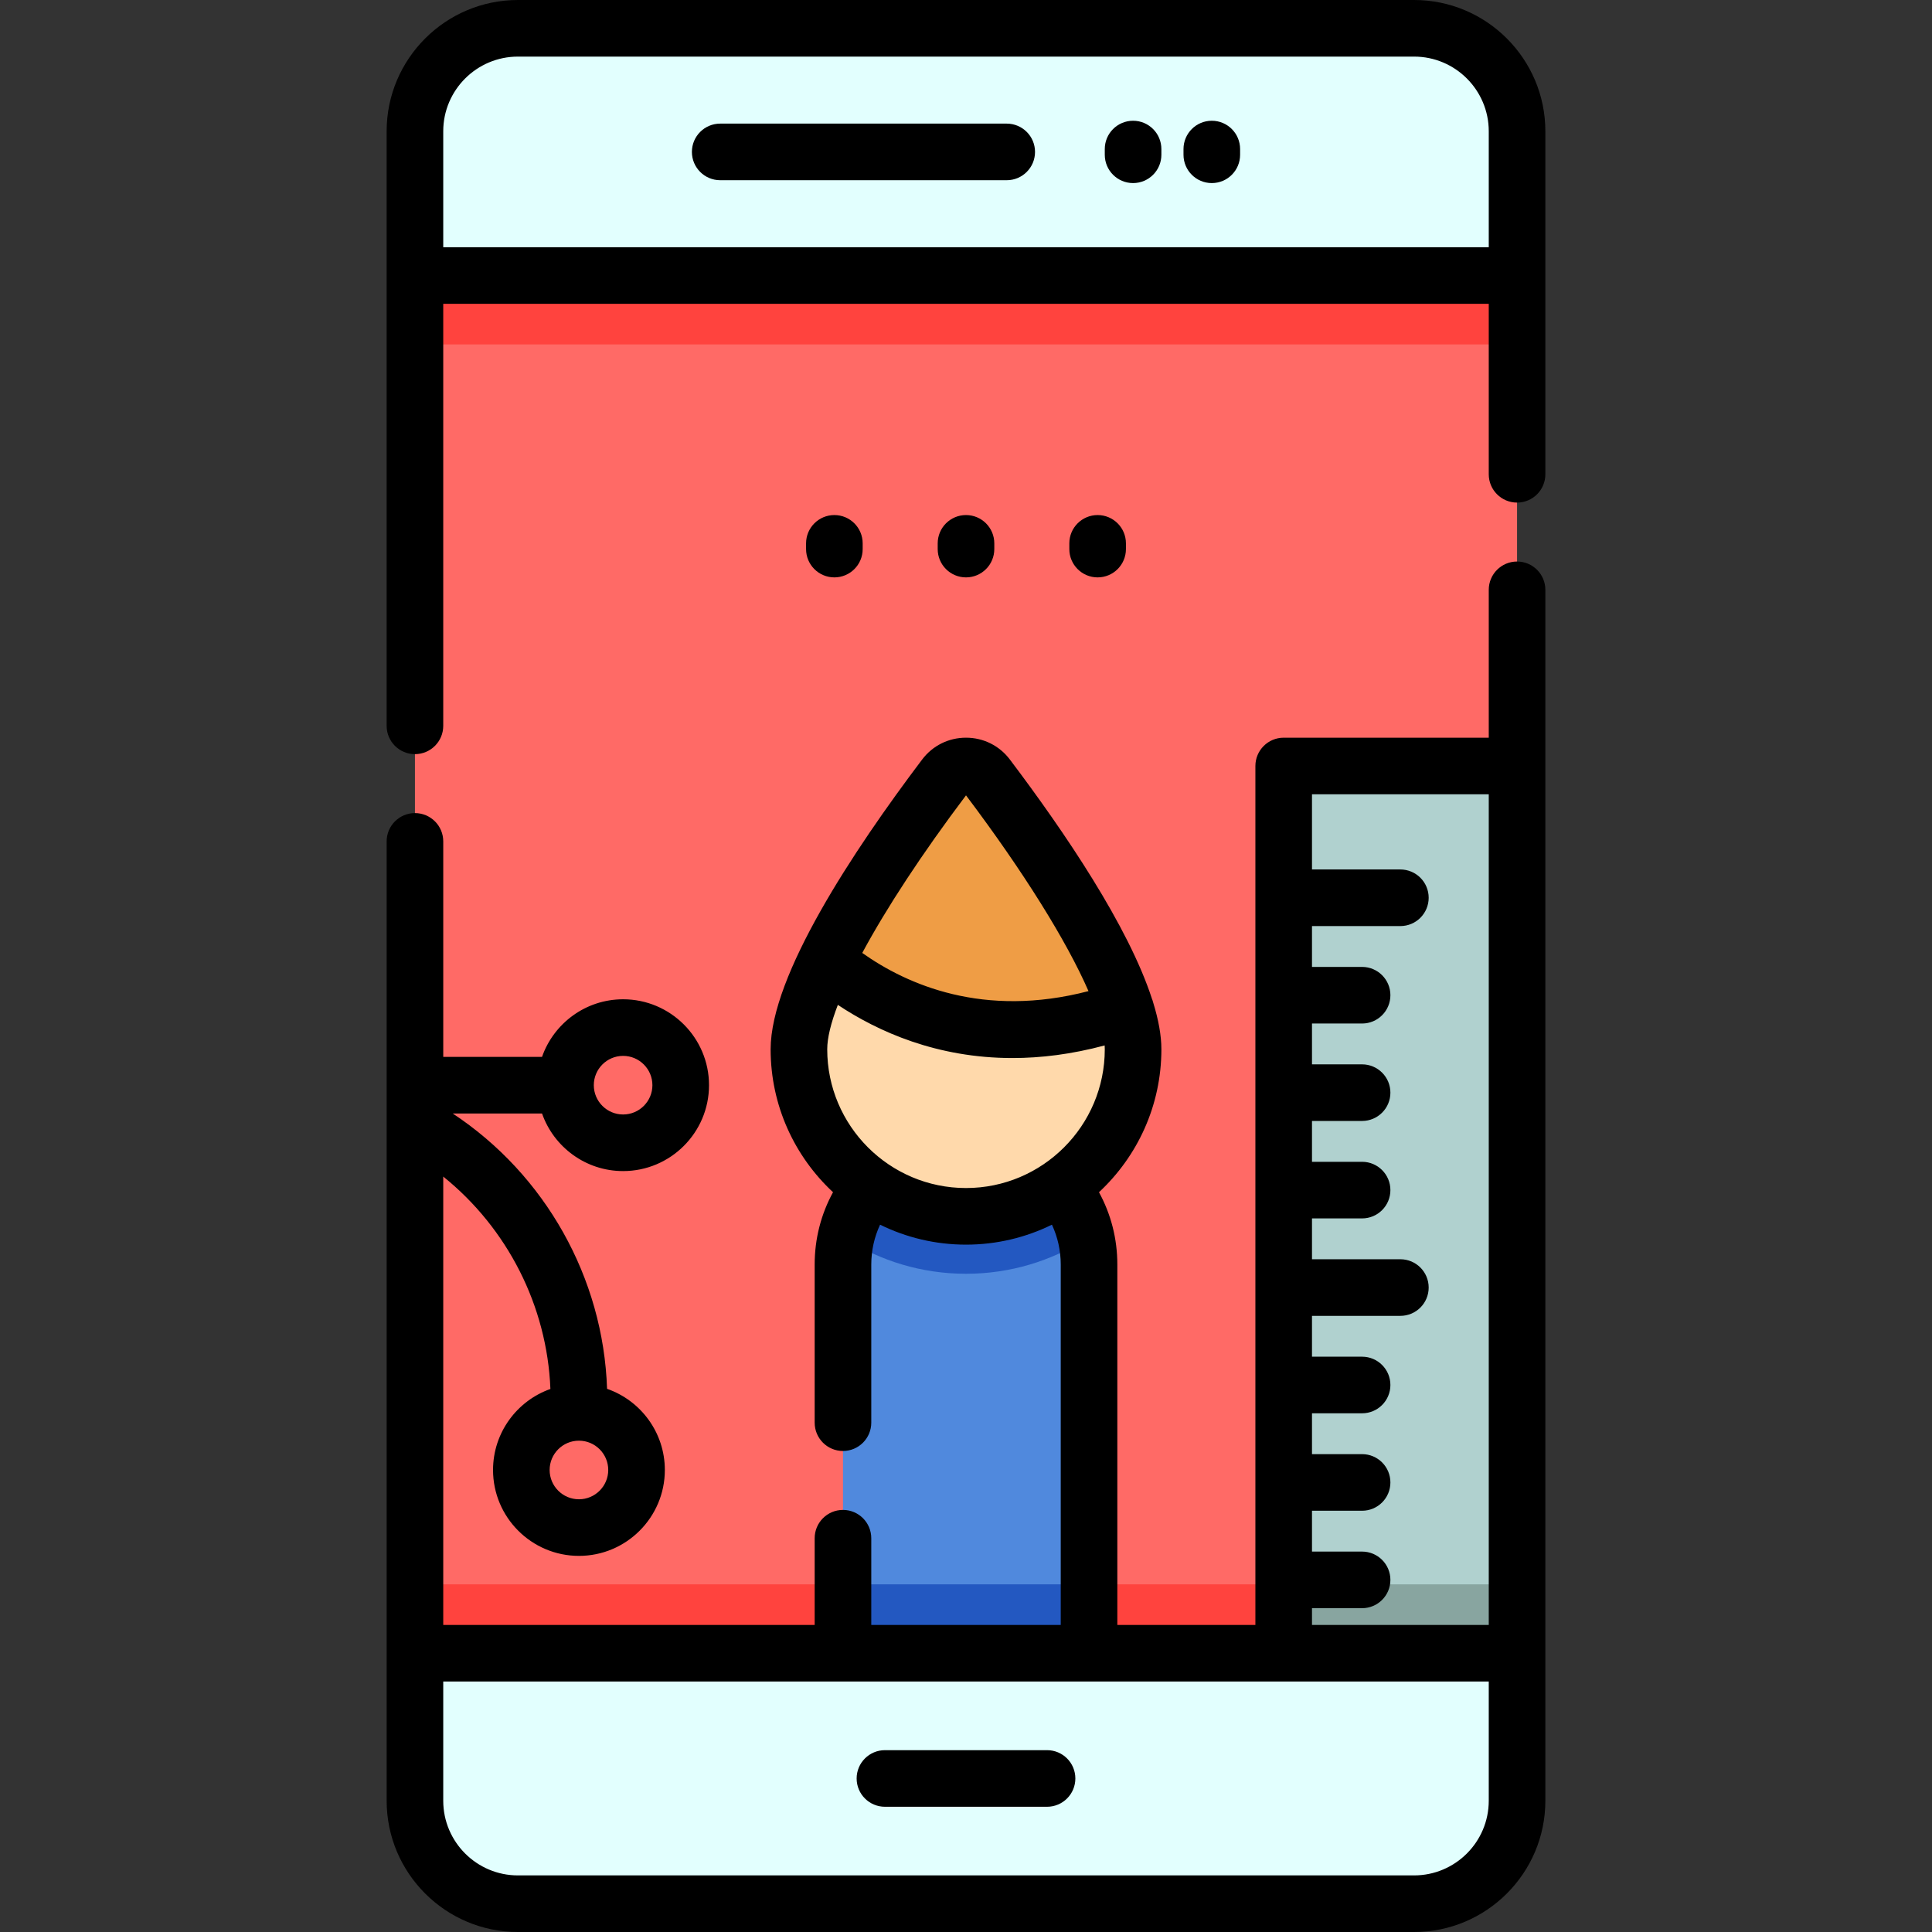 <?xml version="1.0" encoding="iso-8859-1"?>
<!-- Generator: Adobe Illustrator 19.0.0, SVG Export Plug-In . SVG Version: 6.00 Build 0)  -->
<svg xmlns="http://www.w3.org/2000/svg" xmlns:xlink="http://www.w3.org/1999/xlink" version="1.1" id="Layer_1" x="0px" y="0px" viewBox="0 0 512 512" style="enable-background:new 0 0 512 512;" xml:space="preserve" width="512" height="512">
<rect x="0" y="0" width="512" height="512" fill="#333333" stroke="none"/>
<g id="XMLID_2305_">
	<g id="XMLID_1119_">
		<path id="XMLID_1232_" style="fill:#FF6A66;" d="M402.036,34.786v442.428c0,15.073-12.223,27.286-27.286,27.286H137.25    c-15.073,0-27.286-12.213-27.286-27.286V34.786c0-15.073,12.213-27.286,27.286-27.286H374.75    C389.813,7.5,402.036,19.713,402.036,34.786z"/>
		<path id="XMLID_1235_" style="fill:#FF433E;" d="M402.036,419.863v57.351c0,15.073-12.223,27.286-27.286,27.286H137.25    c-15.073,0-27.286-12.213-27.286-27.286v-57.351H402.036z"/>
		<rect id="XMLID_1236_" x="340.191" y="203" style="fill:#B0D1CF;" width="61.845" height="235.126"/>
		<rect id="XMLID_1237_" x="340.191" y="419.868" style="fill:#88A5A0;" width="61.845" height="18.258"/>
		<path id="XMLID_1241_" style="fill:#FF433E;" d="M402.036,34.786v56.489H109.964V34.786c0-15.073,12.213-27.286,27.286-27.286    H374.75C389.813,7.5,402.036,19.713,402.036,34.786z"/>
		<path id="XMLID_1242_" style="fill:#E2FFFE;" d="M402.036,34.786v38.231H109.964V34.786c0-15.073,12.213-27.286,27.286-27.286    H374.75C389.813,7.5,402.036,19.713,402.036,34.786z"/>
		<path id="XMLID_1243_" style="fill:#E2FFFE;" d="M402.036,438.121v39.093c0,15.073-12.223,27.286-27.286,27.286H137.25    c-15.073,0-27.286-12.213-27.286-27.286v-39.093H402.036z"/>
		<path id="XMLID_1253_" style="fill:#5089DD;" d="M288.601,335.099v103.027h-65.202V335.099c0-2.343,0.243-4.615,0.71-6.816    c3.134-14.728,16.219-25.785,31.891-25.785c9.007,0,17.153,3.652,23.056,9.545c4.362,4.372,7.496,9.971,8.835,16.24    C288.358,330.483,288.601,332.756,288.601,335.099z"/>
		<rect id="XMLID_1256_" x="223.399" y="419.868" style="fill:#2358C1;" width="65.202" height="18.258"/>
		<path id="XMLID_1259_" style="fill:#2358C1;" d="M287.891,328.282c-9.22,5.873-20.165,9.281-31.891,9.281    s-22.671-3.408-31.891-9.281c3.134-14.728,16.219-25.785,31.891-25.785c9.007,0,17.153,3.652,23.056,9.545    C283.418,316.415,286.552,322.014,287.891,328.282z"/>
		<g id="XMLID_1260_">
			<path id="XMLID_1263_" style="fill:#FFD9AB;" d="M300.278,278.066c0,24.455-19.823,44.278-44.278,44.278     c-24.455,0-44.278-19.823-44.278-44.278c0-6.272,2.914-14.559,7.248-23.422c8.781-17.961,23.397-38.26,31.392-48.84     c2.826-3.744,8.451-3.744,11.283,0c9.985,13.222,30.321,41.636,36.682,61.682C299.568,271.389,300.278,274.974,300.278,278.066z"/>
			<path id="XMLID_1266_" style="fill:#EF9D45;" d="M298.327,267.486c-39.71,13.919-67.111-2.521-79.357-12.842     c8.781-17.961,23.397-38.26,31.392-48.84c2.826-3.744,8.451-3.744,11.283,0C271.629,219.026,291.966,247.441,298.327,267.486z"/>
		</g>
	</g>
	<g id="XMLID_1435_">
		<path id="XMLID_1464_" d="M374.75,0H137.25c-19.181,0-34.786,15.605-34.786,34.786v157.571c0,4.143,3.358,7.5,7.5,7.5    s7.5-3.357,7.5-7.5V80.517h277.071v45.175c0,4.143,3.358,7.5,7.5,7.5s7.5-3.357,7.5-7.5V34.786C409.536,15.605,393.931,0,374.75,0    z M117.464,65.517v-30.73c0-10.91,8.876-19.786,19.786-19.786H374.75c10.91,0,19.786,8.876,19.786,19.786v30.73H117.464z"/>
		<path id="XMLID_1452_" d="M402.036,148.809c-4.142,0-7.5,3.357-7.5,7.5v39.188h-54.345c-4.142,0-7.5,3.357-7.5,7.5v227.625    h-36.586v-95.518c0-6.791-1.671-13.31-4.862-19.152c10.162-9.459,16.536-22.939,16.536-37.885c0-3.682-0.778-7.844-2.16-12.336    c-0.059-0.242-0.129-0.484-0.214-0.725c-0.031-0.09-0.072-0.173-0.107-0.261c-6.217-19.203-23.056-44.115-37.669-63.461    c-2.779-3.679-7.017-5.788-11.628-5.788s-8.849,2.109-11.627,5.788c-18.316,24.25-40.149,57.255-40.149,76.783    c0,14.945,6.373,28.424,16.534,37.883c-3.192,5.843-4.863,12.363-4.863,19.154v41.921c0,4.143,3.358,7.5,7.5,7.5    s7.5-3.357,7.5-7.5v-41.921c0-3.705,0.808-7.274,2.333-10.552c6.877,3.383,14.606,5.291,22.773,5.291    c8.167,0,15.895-1.908,22.772-5.29c1.524,3.277,2.332,6.845,2.332,10.551v95.518h-50.21v-22.979c0-4.143-3.358-7.5-7.5-7.5    s-7.5,3.357-7.5,7.5v22.979h-98.431V311.806c17.008,13.695,27.52,34.273,28.399,56.285c-8.846,3.125-15.203,11.566-15.203,21.469    c0,12.553,10.212,22.765,22.765,22.765s22.765-10.212,22.765-22.765c0-9.942-6.409-18.411-15.311-21.505    c-0.992-29.423-16.37-56.765-40.909-72.971h23.673c3.108,8.878,11.564,15.265,21.489,15.265c12.552,0,22.765-10.212,22.765-22.765    s-10.212-22.765-22.765-22.765c-9.925,0-18.382,6.387-21.489,15.265h-26.177v-57.108c0-4.143-3.358-7.5-7.5-7.5    s-7.5,3.357-7.5,7.5v254.238c0,19.181,15.605,34.786,34.786,34.786H374.75c19.181,0,34.786-15.605,34.786-34.786V156.309    C409.536,152.166,406.178,148.809,402.036,148.809z M256.001,210.777c15.291,20.293,26.664,38.598,32.462,51.878    c-27.781,7.25-48.109-1.719-59.957-10.114C234.879,240.694,244.289,226.32,256.001,210.777z M219.224,278.066    c0-2.993,0.977-6.979,2.814-11.763c10.686,7.108,26.273,14.089,46.273,14.089c7.526,0,15.681-0.995,24.43-3.338    c0.023,0.348,0.037,0.687,0.037,1.012c0,20.278-16.498,36.776-36.777,36.776C235.722,314.843,219.224,298.345,219.224,278.066z     M153.424,397.324c-4.281,0-7.765-3.483-7.765-7.765s3.483-7.765,7.765-7.765s7.765,3.483,7.765,7.765    S157.706,397.324,153.424,397.324z M347.691,426.186h13.279c4.142,0,7.5-3.357,7.5-7.5s-3.358-7.5-7.5-7.5h-13.279v-10.824h13.279    c4.142,0,7.5-3.357,7.5-7.5s-3.358-7.5-7.5-7.5h-13.279v-10.824h13.279c4.142,0,7.5-3.357,7.5-7.5s-3.358-7.5-7.5-7.5h-13.279    v-10.823h23.422c4.142,0,7.5-3.357,7.5-7.5s-3.358-7.5-7.5-7.5h-23.422V322.89h13.279c4.142,0,7.5-3.357,7.5-7.5    s-3.358-7.5-7.5-7.5h-13.279v-10.824h13.279c4.142,0,7.5-3.357,7.5-7.5s-3.358-7.5-7.5-7.5h-13.279v-10.823h13.279    c4.142,0,7.5-3.357,7.5-7.5s-3.358-7.5-7.5-7.5h-13.279v-10.824h23.422c4.142,0,7.5-3.357,7.5-7.5s-3.358-7.5-7.5-7.5h-23.422    v-19.922h46.845v220.125h-46.845V426.186z M165.13,279.819c4.281,0,7.765,3.483,7.765,7.765s-3.483,7.765-7.765,7.765    s-7.765-3.483-7.765-7.765S160.849,279.819,165.13,279.819z M374.75,497H137.25c-10.91,0-19.786-8.876-19.786-19.786v-31.593    h277.071v31.593C394.536,488.124,385.66,497,374.75,497z"/>
		<path id="XMLID_1451_" d="M228.617,145.514v-1.518c0-4.143-3.358-7.5-7.5-7.5s-7.5,3.357-7.5,7.5v1.518c0,4.143,3.358,7.5,7.5,7.5    S228.617,149.656,228.617,145.514z"/>
		<path id="XMLID_1450_" d="M263.5,145.514v-1.518c0-4.143-3.358-7.5-7.5-7.5s-7.5,3.357-7.5,7.5v1.518c0,4.143,3.358,7.5,7.5,7.5    S263.5,149.656,263.5,145.514z"/>
		<path id="XMLID_1445_" d="M298.383,145.514v-1.518c0-4.143-3.358-7.5-7.5-7.5s-7.5,3.357-7.5,7.5v1.518c0,4.143,3.358,7.5,7.5,7.5    S298.383,149.656,298.383,145.514z"/>
		<path id="XMLID_1442_" d="M266.793,32.759H190.86c-4.142,0-7.5,3.357-7.5,7.5s3.358,7.5,7.5,7.5h75.933c4.142,0,7.5-3.357,7.5-7.5    S270.936,32.759,266.793,32.759z"/>
		<path id="XMLID_1441_" d="M321.14,32c-4.142,0-7.5,3.357-7.5,7.5v1.518c0,4.143,3.358,7.5,7.5,7.5s7.5-3.357,7.5-7.5V39.5    C328.64,35.357,325.282,32,321.14,32z"/>
		<path id="XMLID_1438_" d="M300.278,32c-4.142,0-7.5,3.357-7.5,7.5v1.518c0,4.143,3.358,7.5,7.5,7.5s7.5-3.357,7.5-7.5V39.5    C307.778,35.357,304.42,32,300.278,32z"/>
		<path id="XMLID_1436_" d="M277.481,463.811h-42.963c-4.142,0-7.5,3.357-7.5,7.5s3.358,7.5,7.5,7.5h42.963    c4.142,0,7.5-3.357,7.5-7.5S281.624,463.811,277.481,463.811z"/>
	</g>
</g>















</svg>
